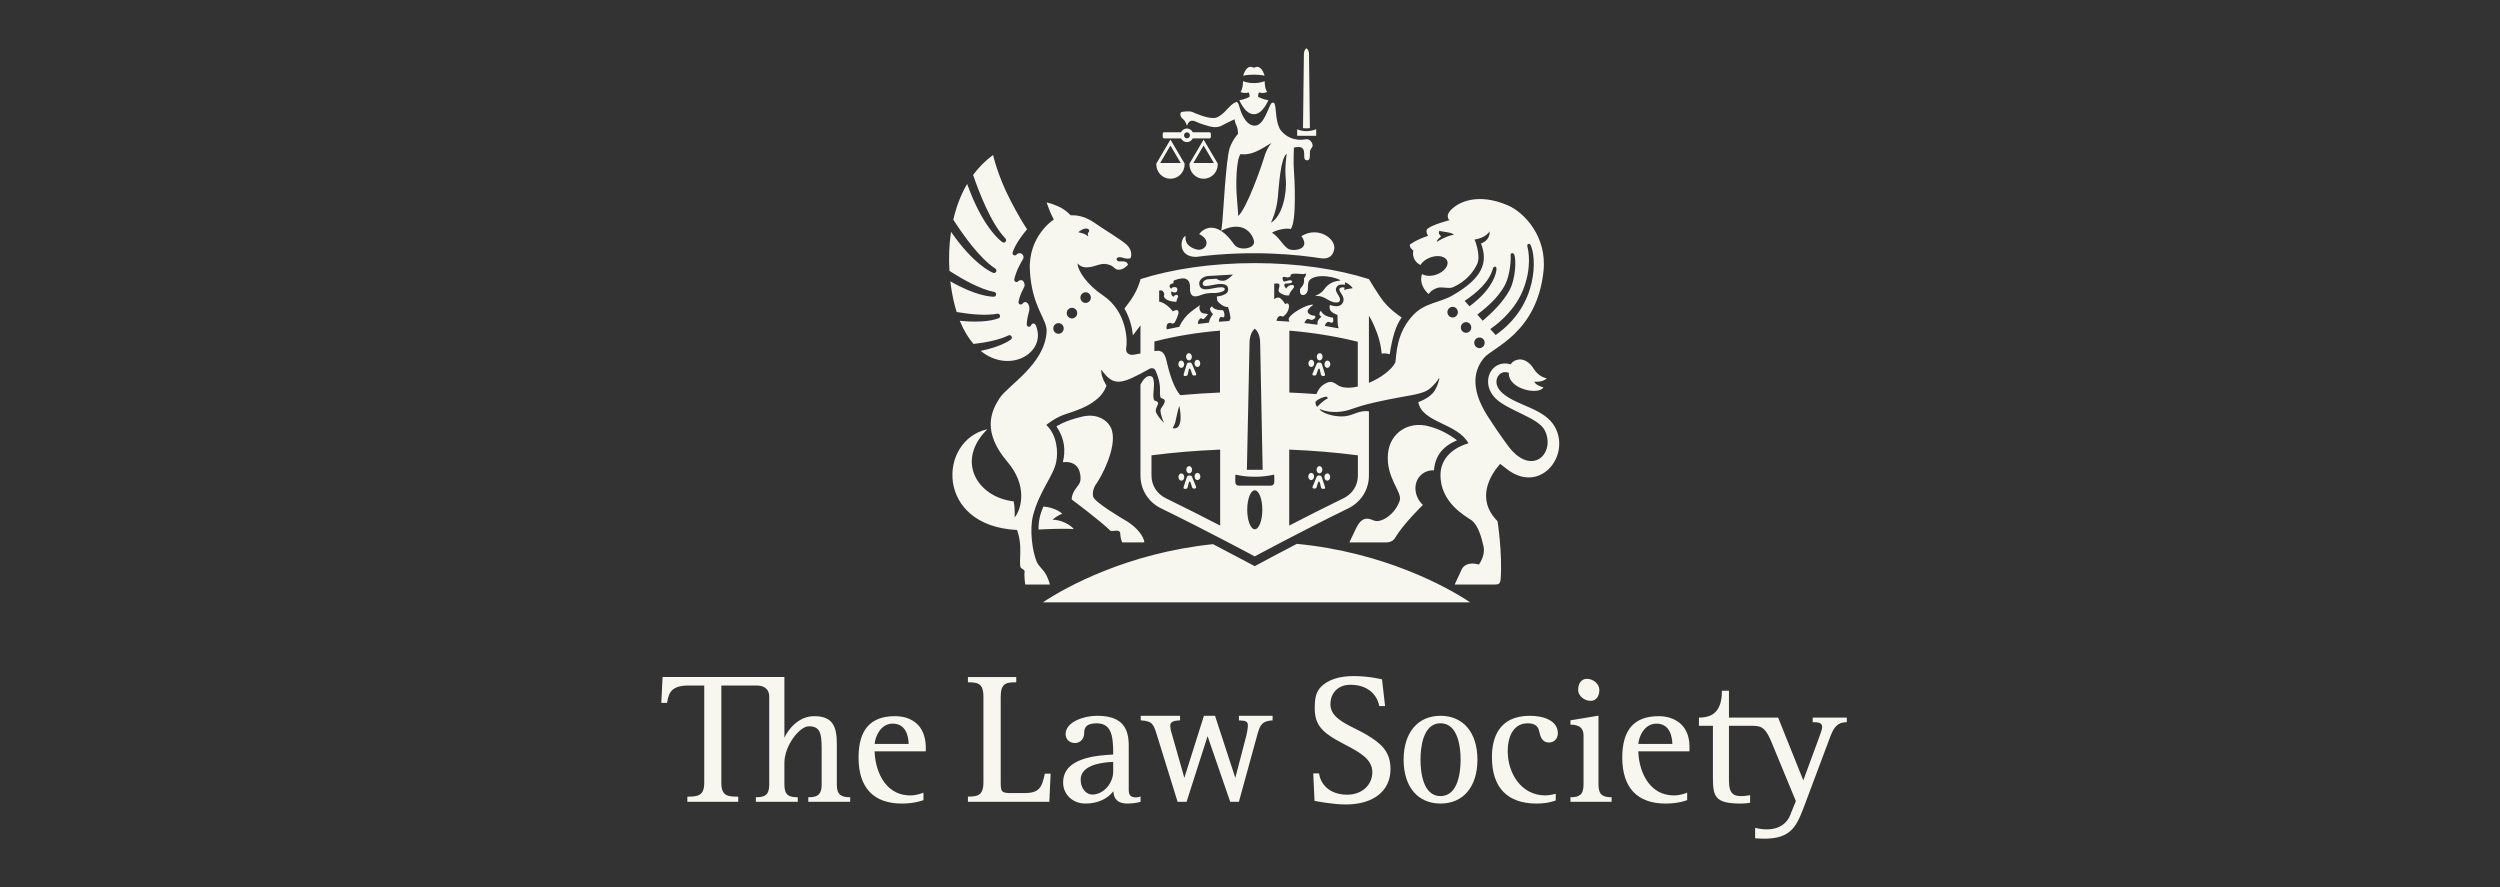<svg xmlns="http://www.w3.org/2000/svg" width="310" height="110" viewBox="0 0 310 110">
  <rect x="0" y="0" width="310" height="110" fill="#333333" stroke="none"/>
  <path fill="#F7F7EF" fill-rule="evenodd" d="M183.456,43.169 C183.816,43.169 184.102,42.872 184.102,42.506 C184.102,42.143 183.816,41.85 183.456,41.85 C183.094,41.85 182.804,42.143 182.804,42.506 C182.804,42.872 183.094,43.169 183.456,43.169 Z M184.713,35.482 C185.618,34.117 185.566,33.287 185.566,33.287 C185.554,33.159 185.501,33.079 185.377,33.063 C185.243,33.047 185.153,33.17 185.117,33.319 L185.106,33.343 C184.652,34.974 183.133,36.289 181.619,37.31 L182.217,37.98 C182.746,37.585 183.896,36.707 184.713,35.482 Z M182.438,40.608 C182.438,40.244 182.152,39.946 181.794,39.946 C181.434,39.946 181.144,40.244 181.144,40.608 C181.144,40.974 181.434,41.266 181.794,41.266 C182.152,41.266 182.438,40.974 182.438,40.608 Z M180.777,38.71 C180.777,38.344 180.485,38.05 180.13,38.05 C179.77,38.05 179.477,38.344 179.477,38.71 C179.477,39.073 179.77,39.369 180.13,39.369 C180.485,39.369 180.777,39.073 180.777,38.71 Z M186.625,35.319 C185.68,37.139 183.903,38.429 183.188,39.013 L183.857,39.773 C185.01,38.787 186.343,37.498 187.144,36.049 C187.98,34.548 188.022,32.075 187.749,31.54 C187.739,31.518 187.681,31.392 187.517,31.392 C187.282,31.392 187.316,31.667 187.322,31.72 C187.364,32.013 187.292,34.029 186.625,35.319 Z M188.792,36.111 C187.649,38.834 185.246,40.489 184.794,40.807 L185.459,41.543 C190.861,37.771 190.49,31.789 189.806,30.415 C189.767,30.313 189.686,30.227 189.578,30.236 C189.314,30.262 189.386,30.536 189.4,30.591 C189.478,30.871 190.043,33.128 188.792,36.111 Z M168.365,42.38 C165.834,41.733 162.749,41.234 159.88,40.997 L159.88,48.674 C160.981,48.72 162.11,48.788 163.236,48.87 C163.412,48.412 163.719,47.913 164.255,47.608 C164.658,47.38 165.092,47.164 165.758,47.676 C166.356,48.137 167.324,48.169 168.365,47.929 L168.365,42.38 Z M164.191,49.231 C163.574,49.407 163.269,49.657 163.117,49.819 C163.117,49.943 163.138,50.072 163.175,50.209 C163.201,50.285 163.251,50.37 163.322,50.458 C163.481,50.289 164.101,49.649 164.623,49.417 C164.623,49.417 164.718,49.08 164.191,49.231 Z M159.863,55.751 L159.863,65.171 C161.83,64.153 164.196,62.952 166.6,61.781 C167.693,61.249 168.378,60.202 168.378,58.961 L168.378,56.461 C165.721,56.115 162.865,55.873 159.863,55.751 Z M159.142,39.232 C159.12,39.247 159.045,39.257 158.995,39.236 C158.876,39.186 158.654,39.132 158.494,39.307 C158.335,39.482 158.299,39.712 158.293,39.781 C158.832,39.806 159.364,39.841 159.893,39.882 C159.825,39.742 159.757,39.619 159.822,39.462 C160.071,38.841 162.166,37.644 162.865,37.787 C162.865,37.787 162.152,38.289 162.145,38.575 C162.134,38.918 162.584,39.122 163.071,39.167 C163.071,39.167 163.251,39.449 162.779,39.637 C162.493,39.749 162.306,39.482 162.089,39.571 C161.937,39.634 161.791,39.928 161.737,40.057 C162.288,40.12 162.835,40.19 163.369,40.27 C163.348,40.162 163.354,39.931 163.426,39.768 C163.531,39.515 163.873,39.276 163.873,39.276 C163.873,39.276 163.596,39.159 163.607,38.918 C163.617,38.674 163.798,38.541 163.798,38.541 C163.798,38.541 163.932,38.935 164.436,39.156 C164.963,39.388 165.284,39.388 165.284,39.388 C165.284,39.388 165.437,39.923 165.188,39.998 C164.961,40.07 164.876,39.879 164.705,39.912 C164.441,39.962 164.335,40.204 164.291,40.415 C164.724,40.487 165.148,40.56 165.567,40.645 L166.009,40.713 C166.009,40.713 165.872,40.481 165.872,39.979 C165.872,39.637 165.845,39.048 165.845,39.048 C165.845,39.048 165.03,38.785 164.91,38.367 C164.826,38.076 164.881,37.883 164.908,37.816 C165.595,38.046 166.165,38.058 166.458,37.614 C166.946,36.864 166.066,36.26 166.076,35.897 C166.084,35.671 166.424,35.581 166.661,35.642 C166.694,35.647 166.725,35.665 166.725,35.706 C166.723,35.773 166.701,35.84 166.675,35.896 C166.659,35.932 166.682,35.962 166.731,35.945 C167.051,35.827 167.677,35.748 167.698,35.744 C167.724,35.741 167.739,35.717 167.718,35.692 C167.696,35.662 167.324,35.181 166.812,35.02 C166.762,35.002 166.754,35.023 166.758,35.047 C166.769,35.098 166.804,35.223 166.797,35.258 C166.791,35.285 166.78,35.307 166.729,35.304 C166.506,35.271 166.102,35.264 165.931,35.398 C165.073,36.078 166.481,36.767 166.094,37.375 C166.013,37.499 165.607,37.633 164.939,37.316 C164.76,37.231 164.309,36.934 164.004,36.826 C163.665,36.699 163.363,36.684 163.162,36.699 C163.11,36.707 163.096,36.674 163.155,36.647 C163.429,36.538 163.87,36.318 164.096,36.004 C164.49,35.465 164.984,34.899 166.159,34.795 C166.562,34.757 164.193,33.819 162.768,34.47 C162.204,34.724 162.178,35.101 162.188,35.695 C162.199,36.254 161.897,36.56 161.638,36.585 C161.269,36.617 161.151,36.334 161.213,35.858 C161.217,35.789 161.282,35.717 161.316,35.683 C161.468,35.544 161.799,35.158 161.681,34.534 C161.681,34.534 161.877,34.284 161.918,34.143 C161.962,33.997 161.962,33.869 161.821,33.934 C161.681,33.997 161.581,33.99 161.379,33.977 C161.176,33.966 160.542,33.896 160.291,33.955 C160.139,33.991 159.993,34.044 160.026,34.284 C160.026,34.284 159.808,34.395 159.647,34.401 C159.487,34.406 159.247,34.271 159.088,34.371 C158.964,34.445 159.066,34.964 159.302,34.909 C159.542,34.854 160.135,34.579 160.228,34.918 C160.292,35.163 159.582,35.149 159.422,35.163 C159.26,35.174 159.12,35.382 159.484,35.783 C159.484,35.783 159.723,35.307 160.248,35.336 C160.443,35.348 160.515,35.528 160.43,35.662 C160.284,35.914 159.906,36.212 159.853,36.619 C159.853,36.619 159.484,36.703 159.088,36.509 C158.792,36.36 158.559,36.278 158.536,36.012 C158.527,35.84 158.677,35.597 158.656,35.369 C158.638,35.166 158.439,35.085 158.003,35.182 L158.003,37.097 C158.003,37.097 158.4,36.789 158.677,36.934 C159.001,37.097 159.368,37.714 159.368,37.714 C159.368,37.714 159.607,37.501 159.775,37.714 C159.913,37.883 159.857,38.71 159.142,39.232 Z M158.011,59.04 C158.011,58.972 157.995,58.913 157.967,58.856 C157.242,59.026 156.441,59.118 155.594,59.118 C154.749,59.118 153.94,59.026 153.218,58.856 C153.193,58.913 153.177,58.972 153.177,59.04 L153.177,59.796 C153.177,60.037 153.366,60.222 153.597,60.222 L157.589,60.222 C157.824,60.222 158.011,60.037 158.011,59.796 L158.011,59.04 Z M156.528,63.214 C156.528,61.878 156.111,60.798 155.594,60.798 C155.077,60.798 154.656,61.878 154.656,63.214 C154.656,64.548 155.077,65.632 155.594,65.632 C156.111,65.632 156.528,64.548 156.528,63.214 Z M149.81,34.63 L150.843,34.564 C151.257,34.903 151.798,34.798 151.798,34.798 C152.08,34.777 152.49,34.437 152.896,34.047 C152.896,34.047 149.987,34.203 149.784,34.223 C149.24,34.278 148.61,34.672 148.713,35.285 C148.921,36.538 150.905,35.372 151.742,35.671 C151.875,35.72 152.201,36.157 150.805,36.328 C149.604,36.309 149.363,36.422 148.734,36.647 C147.539,37.083 147.546,36.045 147.564,35.741 C147.597,35.121 147.408,34.713 147.025,34.572 C146.575,34.401 145.641,34.71 145.541,34.818 C145.439,34.929 145.541,35.111 145.541,35.111 C145.541,35.111 145.06,35.174 145.033,35.435 C145.007,35.662 145.228,35.821 145.228,35.821 C145.228,35.821 145.278,35.56 145.736,35.608 C146.138,35.653 146.017,36.222 145.758,36.257 C145.423,36.302 145.271,36.112 145.271,36.112 C145.091,36.569 145.496,36.799 145.496,36.799 C145.894,36.312 146.181,36.699 146.071,36.844 C145.96,36.982 145.859,37.428 145.859,37.428 C144.51,37.365 144.358,36.844 144.327,36.764 C144.291,36.687 144.477,36.525 144.269,36.206 C144.054,35.883 143.734,36.037 143.734,36.037 L143.734,37.403 C144.663,37.553 145.423,38.608 145.423,38.608 C146.03,38.306 146.112,38.48 146.138,38.742 C146.155,38.913 145.769,39.97 145.566,40.075 C145.286,40.217 145.301,40.009 144.994,40.046 C144.624,40.091 144.628,40.57 144.664,40.839 C145.175,40.728 145.695,40.626 146.227,40.526 C146.38,40.193 146.714,39.579 147.252,39.036 C147.71,38.569 148.812,37.832 148.812,37.832 C148.602,38.201 148.803,38.813 149.244,38.86 C149.435,38.876 149.798,38.957 149.798,38.957 C149.536,39.24 149.428,39.449 149.274,39.542 C149.131,39.626 148.937,39.449 148.937,39.449 C148.566,39.646 148.536,39.954 148.541,40.172 C148.991,40.113 149.443,40.055 149.904,40.009 C150.009,39.382 150.407,38.971 150.407,38.971 C150.407,38.971 150.069,38.575 150.043,38.377 C150.009,38.103 150.298,37.99 150.298,37.99 C150.457,38.334 151.04,38.447 151.272,38.447 C151.461,38.447 151.644,38.476 151.644,38.476 C151.847,38.671 151.896,39.252 151.755,39.329 C151.644,39.39 151.426,39.276 151.426,39.276 C151.161,39.409 151.137,39.709 151.149,39.895 C151.572,39.863 152.001,39.833 152.428,39.806 C152.49,39.652 152.572,39.498 152.572,39.498 C152.584,39.036 152.277,38.069 152.277,38.069 C151.679,38.12 151.004,37.447 150.944,37.259 C150.915,37.174 150.9,36.963 150.889,36.764 C151.491,36.703 151.78,36.56 152.027,36.409 C152.386,36.196 152.438,35.449 151.871,35.281 C151.155,35.069 150.291,35.418 149.572,35.466 C148.831,35.518 149.116,34.654 149.81,34.63 Z M151.299,55.751 C148.3,55.873 145.439,56.115 142.784,56.461 L142.784,58.961 C142.784,60.202 143.472,61.249 144.563,61.781 C146.937,62.939 149.315,64.147 151.299,65.171 L151.299,55.751 Z M145.402,53.088 C145.713,53.168 145.996,53.102 146.182,52.794 C146.526,52.224 146.387,51.072 146.232,50.309 C146.033,50.895 145.849,51.914 145.733,52.358 C145.674,52.586 145.537,52.855 145.402,53.088 Z M144.64,44.704 C144.751,45.156 145.275,47.681 146.239,48.851 C146.279,48.901 146.316,48.949 146.35,49.002 C147.943,48.857 149.585,48.744 151.28,48.674 L151.28,40.997 C148.414,41.234 145.678,41.695 143.145,42.345 L143.145,43.536 C143.291,43.516 143.429,43.502 143.544,43.499 C144.322,43.46 144.529,44.253 144.64,44.704 Z M154.614,58.256 L156.572,58.256 L156.257,42.482 C156.257,41.723 155.99,41.068 155.594,40.754 C155.209,41.068 154.944,41.723 154.944,42.482 L154.614,58.256 Z M135.267,36.906 C135.267,36.538 134.978,36.24 134.621,36.24 C134.259,36.24 133.97,36.538 133.97,36.906 C133.97,37.268 134.259,37.565 134.621,37.565 C134.978,37.565 135.267,37.268 135.267,36.906 Z M133.575,38.825 C133.575,38.462 133.282,38.167 132.923,38.167 C132.565,38.167 132.274,38.462 132.274,38.825 C132.274,39.189 132.565,39.485 132.923,39.485 C133.282,39.485 133.575,39.189 133.575,38.825 Z M131.901,40.725 C131.901,40.363 131.612,40.067 131.254,40.067 C130.894,40.067 130.607,40.363 130.607,40.725 C130.607,41.088 130.894,41.389 131.254,41.389 C131.612,41.389 131.901,41.088 131.901,40.725 Z M133.7,28.802 C133.7,28.802 133.998,28.841 134.356,28.969 C134.576,29.047 134.779,29.186 134.891,29.28 C134.954,29.328 134.965,29.318 134.94,29.251 C134.904,29.16 134.873,29.024 134.903,28.894 C135.022,28.798 135.083,28.655 135.047,28.533 C134.988,28.357 134.745,28.318 134.539,28.35 C134.105,28.422 133.7,28.802 133.7,28.802 Z M180.295,29.097 C180.295,29.097 180.067,28.87 179.372,28.787 C178.822,28.719 178.493,28.627 178.493,28.627 C178.493,28.627 178.329,28.827 178.483,29.062 C178.619,29.262 178.707,29.301 178.707,29.301 C178.707,29.301 178.609,29.37 178.427,29.547 C178.133,29.833 178.174,29.997 178.174,29.997 C178.174,29.997 178.63,29.663 179.408,29.356 C179.852,29.176 180.295,29.097 180.295,29.097 Z M186.64,57.997 C186.169,57.633 186.018,57.522 186.018,57.522 C184.816,58.878 182.95,61.853 185.696,64.629 C185.696,64.629 186.319,68.649 186.081,71.797 C186.036,72.383 185.83,72.479 185.404,72.479 L180.382,72.479 C180.382,72.479 180.789,71.577 181.271,70.563 C181.47,70.152 182.104,69.64 183.384,70 C183.384,70 184.209,68.916 183.961,67.777 C183.72,66.678 183.309,65.133 182.458,64.507 C181.801,64.029 178.567,62.367 178.622,58.841 C178.672,55.758 182.088,54.972 182.088,54.972 C180.727,52.459 176.366,52.451 175.866,49.871 C175.847,49.84 177.29,49.425 177.896,48.441 C178.25,47.869 178.379,47.336 178.476,46.999 C178.508,46.878 178.444,46.857 178.39,46.962 C178.199,47.289 177.777,47.776 177.345,48.153 C176.626,48.787 175.243,48.963 173.75,49.234 C168.348,50.219 167.978,50.682 166.887,50.933 C165.421,51.268 164.3,50.995 163.697,50.74 C163.64,50.719 163.619,50.771 163.668,50.819 C164.273,51.419 165.752,51.709 166.708,51.622 C167.869,51.519 168.551,50.812 169.746,51.011 L169.746,58.961 C169.746,60.767 168.724,62.285 167.191,63.035 C161.402,65.858 155.825,68.865 155.583,68.993 C155.583,68.993 149.76,65.858 143.972,63.035 C142.435,62.285 141.418,60.767 141.418,58.961 L141.418,47.674 C141.733,47.091 142.175,46.532 142.667,46.638 C143.026,46.719 143.055,47.059 143.091,47.554 C143.129,48.05 142.835,49.592 143.205,49.684 C143.563,49.772 143.638,49.912 143.594,50.094 C143.537,50.313 143.205,50.76 143.35,51.133 C143.485,51.469 143.873,51.994 144.332,52.422 C144.023,51.723 143.769,50.938 143.988,50.606 C144.101,50.436 144.27,50.254 144.379,49.97 C144.531,49.592 144.312,49.446 144.008,49.373 C143.829,49.332 143.826,48.814 143.84,48.468 C143.893,47.24 143.363,46.114 143.255,45.894 C143.145,45.667 142.802,45.593 142.578,45.715 C139.138,47.62 138.13,48.037 136.61,45.898 C136.59,45.871 136.546,45.888 136.546,45.929 C136.55,46.841 137.203,47.814 137.203,47.814 C137.203,47.814 136.928,48.731 136.084,49.434 C135.241,50.137 134.484,50.607 132.128,51.356 C130.838,51.762 129.742,52.698 129.742,52.698 C131.079,53.939 131.23,56.056 130.967,57.299 C130.597,59.074 128.926,60.812 128.109,63.871 C127.632,65.667 128.019,68.38 128.539,69.628 C128.798,70.254 129.381,70.592 129.754,71.333 C130.055,71.934 130.191,72.479 130.191,72.479 L127.124,72.479 C127.124,72.479 126.972,71.314 127.048,70.976 C127.124,70.635 126.725,70.574 126.575,70.385 C126.426,70.194 126.501,69.227 126.517,68.437 C126.555,66.699 126.108,65.717 126.108,65.717 C115.921,65.225 116.321,54.558 122.437,53.226 C118.466,57.113 121.137,61.639 125.699,62.173 C125.891,63.255 125.811,64.171 125.811,64.171 C126.701,63.074 127.418,60.193 124.92,57.264 C121.767,53.564 122.881,51.038 123.92,49.413 C124.957,47.789 129.521,45.225 129.782,41.147 C129.883,39.566 127.925,38.092 127.704,33.486 C127.497,29.22 130.671,27.223 130.671,27.223 C130.19,26.353 129.782,25.113 129.782,25.113 C129.782,25.113 130.19,25.147 131.154,25.56 C132.19,26.008 132.75,26.694 132.75,26.694 C134.048,26.656 134.968,27.077 136.123,27.903 C136.864,28.428 139.191,29.828 139.72,30.359 C140.615,31.254 140.164,32.044 140.164,32.044 C139.54,32.131 139.427,31.977 138.981,31.904 C138.536,31.827 138.321,32.106 138.552,32.326 C138.701,32.468 138.868,32.381 139.353,32.418 C139.835,32.455 139.868,32.834 139.868,32.834 C139.868,32.834 139.355,33.449 138.72,33.449 C138.163,33.449 138.2,32.96 137.311,32.772 C136.422,32.582 136.026,33.032 134.899,33.15 C134.011,33.235 133.615,32.651 133.615,32.651 C133.633,33.575 134.794,35.307 136.756,36.619 C139.796,38.657 139.803,42.33 139.656,43.084 C139.507,43.841 140.09,44.057 140.573,43.988 C140.737,43.958 141.05,43.898 141.418,43.827 L141.418,40.345 C141.089,40.78 140.75,41.233 140.483,41.58 C140.384,40.62 140.097,39.418 139.43,38.265 C139.704,37.82 140.833,36.696 141.388,34.77 L141.418,34.61 C145.337,33.365 150.244,32.626 155.575,32.626 C160.907,32.626 165.827,33.365 169.746,34.61 C169.746,34.61 170.959,36.643 171.588,37.413 C172.365,38.362 173.367,39.077 173.801,39.366 C173.044,40.445 172.649,41.856 172.321,43.928 C172.093,43.858 171.656,43.755 171.328,43.863 C171.328,43.863 171.253,42.638 170.756,41.299 C170.257,39.967 169.917,39.401 169.746,39.168 L169.746,47.479 C171.18,46.875 172.521,45.898 173.017,44.962 C173.184,44.072 173.071,41.337 175.251,39.048 C176.713,37.52 178.48,37.568 180.104,36.636 C183.933,34.445 184.517,32.481 183.644,30.184 C183.644,30.184 184.768,29.89 184.713,28.676 C184.713,28.676 184.304,29.478 182.855,29.707 C182.855,29.707 183.658,31.656 183.176,32.715 C182.728,33.701 181.797,34.905 180.131,35.633 C179.533,35.84 178.831,35.508 178.219,35.706 C177.407,35.969 177.162,36.469 177.162,36.469 C177.162,36.469 175.855,35.449 176.331,33.977 C176.741,34.241 177.422,34.287 178.113,34.047 C179.059,33.716 179.663,32.971 179.465,32.381 C179.265,31.789 178.336,31.578 177.389,31.912 C176.82,32.114 176.371,32.465 176.155,32.842 L176.125,32.847 C176.125,32.847 175.02,32.422 175.249,31.043 C175.249,31.043 174.787,30.789 174.815,30.343 C174.815,30.343 175.495,29.77 177.079,29.24 C177.079,29.24 176.698,28.636 177.015,28.366 C177.633,27.835 179.731,27.307 179.731,27.307 C179.731,27.307 179.09,26.798 180.038,25.909 C180.934,25.072 183.225,23.864 186.984,25.467 C188.931,26.298 191.88,29.29 191.39,33.675 C190.544,41.315 185.117,43.065 184.026,44.369 C182.936,45.675 182.114,47.908 184.464,51.597 C185.932,53.898 187.128,55.458 187.128,55.458 C190.053,59.156 192.951,56.123 191.538,53.34 C190.757,51.816 187.101,50.936 185.537,49.486 C183.442,47.547 184.855,44.507 187.272,45.161 L187.325,45.176 C187.507,44.886 187.808,44.664 188.245,44.588 C189.011,44.451 189.746,45.027 190.147,45.681 C190.846,46.82 191.794,46.902 191.794,46.902 C191.307,47.454 190.256,47.328 190.256,47.328 C190.289,47.479 190.566,47.81 191.377,48.028 C190.907,49.018 186.994,48.317 187.091,46.217 C186.761,46.125 186.437,46.099 186.15,46.266 C185.516,46.635 185.185,47.712 186.249,48.693 C188.045,50.362 191.584,50.581 192.866,53.047 C194.745,56.652 190.805,61.483 186.64,57.997 Z M130.994,52.869 C132.058,54.432 132.137,55.874 131.796,57.318 C132.241,57.251 133.783,57.166 133.973,58.999 C134.073,59.976 133.713,60.058 133.267,60.776 C132.824,61.493 132.898,61.941 132.898,61.941 C132.898,61.941 136.362,64.518 137.664,65.783 C137.664,65.783 137.703,65.894 138.163,65.822 C138.499,65.77 138.914,65.783 138.914,66.164 C138.914,66.749 139.157,67.257 139.157,67.257 L141.901,67.257 C141.901,67.257 141.874,66.074 139.839,64.697 C139.078,64.263 135.791,62.301 135.568,61.623 C135.463,61.302 135.457,60.661 135.975,59.943 C136.497,59.225 138.536,55.528 137.868,53.338 C137.527,52.224 136.172,51.198 134.209,51.656 C131.936,52.187 131.079,52.838 130.994,52.869 Z M177.155,52.857 C174.691,52.181 172.331,53.644 172.106,56.277 C171.845,59.284 173.914,61.007 173.565,62.077 C173.049,63.673 171.353,64.89 170.398,64.557 C169.87,64.375 169,63.82 168.199,65.422 C167.724,66.376 167.331,67.256 167.331,67.256 L171.915,67.256 C172.603,67.256 172.884,66.876 173.006,66.667 C174.096,64.869 176.442,62.61 176.442,62.61 C175.401,61.647 175.257,60.167 175.909,59.233 C176.516,58.363 177.465,58.301 177.815,58.314 C177.95,56.524 178.902,55.347 180.672,54.592 C179.451,53.705 178.529,53.233 177.155,52.857 Z M147.177,16.407 C146.986,16.407 146.818,16.579 146.818,16.778 C146.818,16.992 146.986,17.153 147.177,17.153 C147.389,17.153 147.551,16.992 147.551,16.778 C147.551,16.579 147.389,16.407 147.177,16.407 Z M150.148,16.606 L150.148,16.954 C150.148,17.065 150.076,17.16 149.981,17.16 L147.91,17.16 C147.771,17.426 147.5,17.625 147.181,17.625 C146.857,17.625 146.583,17.426 146.448,17.16 L144.346,17.16 C144.254,17.16 144.178,17.065 144.178,16.954 L144.178,16.606 C144.178,16.491 144.254,16.397 144.346,16.397 L146.449,16.397 C146.587,16.127 146.857,15.936 147.181,15.936 C147.499,15.936 147.769,16.127 147.906,16.397 L149.981,16.397 C150.076,16.397 150.148,16.491 150.148,16.606 Z M150.527,20.216 L149.248,18.046 L147.974,20.216 L150.527,20.216 Z M151.004,20.381 C151.004,21.368 150.221,22.163 149.248,22.163 C148.28,22.163 147.494,21.368 147.494,20.381 C147.494,20.349 147.496,20.316 147.499,20.284 L149.248,17.31 L150.998,20.284 C151.002,20.316 151.004,20.349 151.004,20.381 Z M146.411,20.216 L145.136,18.046 L143.858,20.216 L146.411,20.216 Z M146.892,20.381 C146.892,21.368 146.107,22.163 145.136,22.163 C144.168,22.163 143.38,21.368 143.38,20.381 C143.38,20.349 143.383,20.316 143.385,20.284 L145.136,17.31 L146.889,20.284 C146.889,20.316 146.892,20.349 146.892,20.381 Z M128.781,65.664 C129.304,65.633 131.858,65.503 133.157,65.607 C133.157,65.607 132.323,64.548 130.513,64.433 C130.513,64.433 131.135,63.897 131.729,63.709 C131.729,63.709 130.98,62.942 129.377,62.809 C129.003,63.678 128.76,64.537 128.781,65.664 Z M164.601,58.704 C164.402,58.696 164.233,58.891 164.224,59.14 C164.213,59.39 164.37,59.597 164.572,59.605 C164.771,59.612 164.933,59.417 164.943,59.17 C164.951,58.919 164.797,58.709 164.601,58.704 Z M163.629,57.799 C163.43,57.789 163.261,57.988 163.255,58.236 C163.247,58.482 163.398,58.688 163.596,58.697 C163.794,58.704 163.961,58.508 163.971,58.258 C163.981,58.01 163.824,57.803 163.629,57.799 Z M162.601,58.638 C162.403,58.631 162.236,58.824 162.227,59.072 C162.218,59.323 162.375,59.525 162.569,59.534 C162.771,59.542 162.937,59.347 162.944,59.097 C162.953,58.853 162.8,58.644 162.601,58.638 Z M163.426,59.867 C163.455,59.759 163.514,59.709 163.553,59.709 C163.618,59.712 163.642,59.762 163.671,59.88 L163.798,60.421 C163.829,60.545 163.906,60.612 164.021,60.614 L164.163,60.618 C164.259,60.62 164.367,60.575 164.287,60.334 L163.908,59.183 C163.865,59.032 163.753,58.972 163.671,58.968 L163.516,58.961 C163.392,58.957 163.304,59.023 163.247,59.17 L162.774,60.319 C162.681,60.553 162.849,60.577 162.966,60.582 C163.184,60.588 163.223,60.545 163.294,60.308 L163.426,59.867 Z M164.62,44.712 C164.421,44.704 164.248,44.899 164.236,45.146 C164.224,45.397 164.371,45.607 164.574,45.619 C164.771,45.627 164.939,45.436 164.954,45.187 C164.966,44.936 164.82,44.726 164.62,44.712 Z M163.662,43.79 C163.462,43.78 163.291,43.975 163.279,44.223 C163.269,44.471 163.418,44.679 163.615,44.691 C163.813,44.699 163.985,44.511 164,44.26 C164.012,44.009 163.859,43.8 163.662,43.79 Z M162.622,44.614 C162.426,44.603 162.254,44.798 162.241,45.042 C162.228,45.29 162.379,45.5 162.575,45.508 C162.772,45.52 162.945,45.332 162.957,45.083 C162.968,44.831 162.821,44.627 162.622,44.614 Z M163.427,45.86 C163.458,45.757 163.517,45.701 163.553,45.705 C163.618,45.705 163.646,45.76 163.671,45.873 L163.788,46.419 C163.819,46.542 163.889,46.606 164.007,46.613 L164.151,46.622 C164.241,46.63 164.355,46.584 164.279,46.344 L163.922,45.187 C163.878,45.031 163.767,44.968 163.683,44.964 L163.531,44.955 C163.405,44.95 163.316,45.014 163.255,45.155 L162.769,46.298 C162.667,46.539 162.837,46.556 162.952,46.565 C163.172,46.576 163.207,46.53 163.283,46.292 L163.427,45.86 Z M146.502,59.605 C146.702,59.597 146.856,59.39 146.847,59.14 C146.841,58.891 146.672,58.696 146.47,58.704 C146.275,58.709 146.119,58.919 146.129,59.17 C146.138,59.417 146.304,59.612 146.502,59.605 Z M147.475,58.697 C147.675,58.688 147.828,58.482 147.818,58.236 C147.812,57.988 147.643,57.789 147.445,57.799 C147.247,57.803 147.093,58.01 147.1,58.258 C147.109,58.508 147.279,58.704 147.475,58.697 Z M148.499,59.534 C148.698,59.525 148.853,59.323 148.844,59.072 C148.837,58.824 148.668,58.631 148.473,58.638 C148.272,58.644 148.12,58.853 148.127,59.097 C148.133,59.347 148.304,59.542 148.499,59.534 Z M147.78,60.308 C147.856,60.546 147.89,60.589 148.11,60.583 C148.222,60.578 148.391,60.554 148.299,60.319 L147.828,59.171 C147.767,59.024 147.679,58.958 147.552,58.962 L147.402,58.969 C147.317,58.972 147.208,59.032 147.165,59.184 L146.783,60.335 C146.705,60.576 146.814,60.62 146.91,60.619 L147.052,60.615 C147.168,60.613 147.24,60.546 147.272,60.422 L147.401,59.881 C147.428,59.763 147.454,59.712 147.521,59.71 C147.56,59.71 147.616,59.76 147.646,59.868 L147.78,60.308 Z M146.498,45.619 C146.698,45.607 146.85,45.397 146.838,45.146 C146.823,44.899 146.651,44.704 146.452,44.712 C146.254,44.726 146.107,44.936 146.117,45.187 C146.13,45.436 146.299,45.627 146.498,45.619 Z M147.456,44.691 C147.655,44.679 147.807,44.471 147.792,44.223 C147.781,43.975 147.608,43.78 147.412,43.79 C147.212,43.8 147.061,44.009 147.073,44.26 C147.087,44.511 147.259,44.699 147.456,44.691 Z M148.497,45.508 C148.693,45.5 148.844,45.29 148.831,45.042 C148.821,44.798 148.648,44.603 148.449,44.614 C148.253,44.627 148.104,44.831 148.115,45.083 C148.128,45.332 148.3,45.52 148.497,45.508 Z M147.788,46.292 C147.867,46.53 147.904,46.576 148.12,46.565 C148.234,46.556 148.405,46.539 148.304,46.298 L147.817,45.155 C147.755,45.014 147.667,44.95 147.539,44.955 L147.389,44.964 C147.304,44.969 147.191,45.031 147.152,45.187 L146.792,46.344 C146.718,46.584 146.827,46.63 146.921,46.622 L147.067,46.614 C147.181,46.606 147.252,46.542 147.283,46.419 L147.402,45.873 C147.428,45.76 147.45,45.705 147.52,45.705 C147.558,45.701 147.611,45.757 147.649,45.86 L147.788,46.292 Z M159.559,19.057 C158.775,19.599 158.598,22.993 158.446,24.53 C158.267,26.328 157.588,27.614 157.588,27.614 C158.979,26.87 159.606,24.012 159.432,22.163 C159.286,20.667 159.559,19.057 159.559,19.057 Z M156.753,19.517 C157.131,18.218 157.691,17.722 157.691,17.722 C157.081,18.029 156.644,18.397 155.742,18.796 C154.632,19.289 153.824,19.106 153.824,19.106 C153.267,19.853 153.241,23.012 153.366,24.402 C153.433,25.119 153.543,26.791 153.543,26.791 C154.656,25.736 156.477,20.47 156.753,19.517 Z M165.439,30.928 C165.154,32.351 163.837,32.017 163.674,32.009 C161.118,31.612 155.301,30.95 148.315,31.855 C146.065,31.864 146.3,29.593 147.008,29.235 C147.021,29.36 146.751,30.489 148.367,30.929 C149.439,31.22 150.374,29.85 148.694,29.027 C149.114,28.468 150.745,27.043 153.038,30.313 C153.619,31.135 155.505,30.882 155.505,30.022 C155.505,29.467 154.53,27.086 151.423,28.61 C151.502,28.291 151.502,28.131 151.577,27.461 C151.653,26.791 152.027,19.634 152.484,18.35 C152.889,17.227 153.511,16.609 153.511,16.609 C153.511,16.609 153.514,16.24 153.437,15.903 C153.36,15.571 153.123,15.269 153.092,14.79 C153.092,14.79 152.021,15.282 151.577,15.534 C150.674,16.056 149.719,15.561 149.101,15.405 C148.584,15.278 148.229,14.948 147.788,14.969 C147.475,14.986 147.31,15.259 147.234,15.461 C147.191,15.579 147.164,15.581 147.123,15.454 C147.059,15.245 146.924,14.93 146.664,14.741 C146.368,14.525 146.269,14.083 146.474,13.902 C146.813,13.814 147.525,13.751 147.832,13.879 C148.133,14.013 149.83,14.787 150.716,14.609 C151.475,14.458 152.309,13.349 152.662,13.042 C153.014,12.733 153.344,12.631 153.344,12.631 C153.344,12.631 153.543,12.708 153.647,13.12 C153.749,13.533 154.331,15.584 155.583,15.584 C156.83,15.584 157.362,12.888 157.715,12.76 C158.068,12.631 158.068,12.913 158.143,13.249 C158.217,13.584 158.217,15.433 158.851,16.201 C159.385,16.854 160.392,17.565 162.008,17.259 C162.561,17.259 162.79,17.875 162.763,18.079 C162.739,18.284 162.632,18.308 162.512,18.54 C162.285,18.98 162.638,19.876 162.083,19.876 C161.4,19.876 162.008,18.771 161.452,18.336 C161.096,18.105 160.442,18.31 160.442,18.31 C160.442,18.31 160.364,20.286 160.442,21.085 C160.516,21.883 160.824,27.554 160.039,28.403 C160.039,28.403 159.8,28.335 159.458,28.353 C158.92,28.381 158.082,28.607 157.729,28.863 C158.637,29.416 158.964,30.328 159.717,30.842 C160.246,31.202 162.64,31.021 161.373,29.283 C163.441,27.989 165.707,29.607 165.439,30.928 Z M155.484,9.26 C156.328,9.261 156.807,9.383 156.807,9.383 C156.807,9.383 156.526,8.287 155.888,8.287 C155.583,8.287 155.699,8.396 155.478,8.382 C155.263,8.396 155.379,8.287 155.072,8.287 C154.434,8.287 154.154,9.383 154.154,9.383 C154.154,9.383 154.633,9.261 155.484,9.26 Z M154.14,10.052 C154.14,10.052 154.14,11.012 153.824,11.405 C153.824,11.405 154.318,11.645 154.821,11.46 C154.821,11.46 154.977,11.63 154.949,12.001 C154.949,12.001 154.308,12.367 153.676,12.412 C153.676,12.412 154.354,14.158 155.482,14.164 C156.598,14.158 157.28,12.412 157.28,12.412 C156.646,12.367 156.006,12.001 156.006,12.001 C155.976,11.63 156.134,11.46 156.134,11.46 C156.64,11.645 157.132,11.405 157.132,11.405 C156.815,11.012 156.815,10.052 156.815,10.052 C156.815,10.052 156.365,10.302 155.473,10.302 C154.589,10.302 154.14,10.052 154.14,10.052 Z M161.999,6 C161.917,6 161.709,6.257 161.684,6.597 L161.573,15.889 C161.712,15.905 161.853,15.917 161.999,15.917 C162.145,15.917 162.285,15.905 162.426,15.889 L162.313,6.597 C162.288,6.257 162.083,6 161.999,6 Z M161.999,16.261 C161.585,16.261 161.193,16.179 160.848,16.039 L160.848,16.839 L163.206,16.839 L163.206,16.019 C162.848,16.17 162.436,16.261 161.999,16.261 Z M182.292,74.687 C179.432,72.769 171.577,68.47 160.812,67.438 C159.058,68.346 157.316,69.269 155.583,70.207 C155.583,70.207 153.387,69.023 150.407,67.475 C139.844,68.573 132.148,72.792 129.325,74.687 L182.292,74.687 Z M120.663,21.69 C121.375,23.771 122.873,27.684 124.639,29.535 C124.715,29.591 124.757,29.68 124.757,29.781 C124.757,29.944 124.626,30.078 124.462,30.078 C124.382,30.078 124.307,30.047 124.256,29.993 C123.957,29.781 121.829,28.121 119.927,22.808 C119.116,24.18 118.564,25.692 118.209,27.24 C119.453,29.171 121.493,32.039 123.382,33.277 C123.461,33.315 123.524,33.392 123.547,33.485 C123.586,33.646 123.489,33.809 123.326,33.846 C123.247,33.865 123.169,33.85 123.104,33.81 C122.79,33.679 120.658,32.693 117.926,28.744 C117.681,30.398 117.636,32.054 117.73,33.584 C119.46,34.702 121.563,35.862 123.238,36.19 C123.326,36.196 123.413,36.239 123.466,36.318 C123.563,36.452 123.531,36.644 123.394,36.742 C123.328,36.787 123.252,36.8 123.178,36.789 C122.876,36.789 121.02,36.71 117.844,34.886 C117.869,35.102 117.895,35.31 117.924,35.52 C118.094,36.707 118.332,37.758 118.626,38.689 C120.363,38.983 122.229,39.16 123.618,38.908 C123.702,38.876 123.797,38.89 123.879,38.946 C124.016,39.036 124.05,39.222 123.96,39.362 C123.916,39.427 123.845,39.473 123.771,39.486 C123.514,39.587 122.023,40.099 119.013,39.774 C119.495,40.965 120.081,41.914 120.717,42.65 C122.292,42.469 123.874,42.153 125.009,41.611 C125.087,41.557 125.181,41.544 125.273,41.576 C125.424,41.629 125.508,41.802 125.454,41.958 C125.427,42.038 125.374,42.095 125.308,42.131 C125.11,42.278 124.016,43.019 121.601,43.509 C125.172,46.409 129.689,43.791 128.512,40.523 C128.489,40.44 128.458,40.359 128.402,40.274 C128.335,40.173 128.242,40.114 128.142,40.114 C128.015,40.114 127.901,40.214 127.825,40.371 C127.804,40.405 127.791,40.453 127.756,40.474 C127.626,40.561 127.449,40.526 127.361,40.4 C127.32,40.33 127.305,40.254 127.32,40.18 C127.321,40.034 127.348,39.493 127.608,38.589 C127.627,38.51 127.639,38.421 127.641,38.332 C127.658,37.859 127.437,37.469 127.145,37.458 C127.002,37.455 126.869,37.542 126.772,37.687 C126.748,37.705 126.72,37.726 126.691,37.738 C126.549,37.801 126.379,37.738 126.317,37.592 C126.285,37.521 126.285,37.445 126.309,37.375 C126.34,37.211 126.426,36.665 126.97,35.642 C127.023,35.562 127.054,35.464 127.054,35.357 C127.054,35.07 126.885,34.736 126.607,34.736 C126.453,34.736 126.317,34.807 126.222,34.913 C126.206,34.929 126.185,34.939 126.163,34.948 C126.022,35.013 125.854,34.948 125.788,34.802 C125.757,34.733 125.757,34.653 125.785,34.587 C125.819,34.393 126.015,33.543 126.813,32.195 C126.878,32.114 126.916,32.007 126.916,31.896 C126.916,31.618 126.695,31.395 126.424,31.395 C126.264,31.395 126.125,31.469 126.034,31.59 C126.003,31.625 125.963,31.645 125.919,31.66 C125.767,31.706 125.611,31.621 125.565,31.469 C125.54,31.393 125.551,31.313 125.584,31.248 C125.653,31.035 126.032,29.993 127.358,28.432 C127.084,28.018 126.232,26.687 125.256,24.771 C123.653,21.632 123.146,19.214 123.146,19.214 C122.167,19.934 121.347,20.769 120.663,21.69 Z M103.766,92.255 C103.766,90.13 103.296,88.804 100.967,88.804 C98.973,88.804 97.698,90.516 97.265,91.485 L97.265,83.952 L82.16,83.952 L82,87.157 L82.715,87.157 L82.718,87.141 C82.926,85.888 83.245,85.004 85.408,85.004 L87.326,85.004 L87.326,97.065 C87.326,98.671 86.543,98.786 85.253,98.786 L85.233,98.786 L85.233,99.42 L91.54,99.42 L91.54,98.786 L91.52,98.786 C90.235,98.786 89.445,98.707 89.445,97.065 L89.445,85.004 L93.826,85.004 C94.408,85.004 95.383,85.184 95.383,86.403 L95.383,97.309 C95.383,98.605 94.806,98.857 93.749,98.857 L93.728,98.857 L93.728,99.42 L98.921,99.42 L98.921,98.857 L98.902,98.857 C97.84,98.857 97.265,98.605 97.265,97.309 L97.265,94.598 C97.265,92.501 99.107,90.06 100.31,90.06 C101.657,90.06 101.885,90.881 101.885,92.742 L101.885,97.309 C101.885,98.735 101.108,98.857 100.246,98.857 L100.228,98.857 L100.228,99.42 L105.423,99.42 L105.423,98.857 L105.402,98.857 C104.365,98.857 103.766,98.6 103.766,97.309 L103.766,92.255 Z M112.669,92.247 C112.656,91.479 112.433,89.73 110.691,89.73 C109.199,89.73 108.505,91.359 108.459,92.247 L112.669,92.247 Z M114.802,92.794 C114.802,92.911 114.8,93.021 114.792,93.144 L114.79,93.163 L108.454,93.163 C108.482,95.065 109.443,98.631 112.895,98.631 C113.745,98.631 114.475,98.301 114.48,98.298 L114.509,98.285 L114.509,99.212 L114.499,99.215 C114.489,99.22 113.509,99.641 111.827,99.641 C108.313,99.641 106.461,97.667 106.461,93.939 C106.461,90.493 107.937,88.805 110.975,88.805 C111.815,88.805 112.997,88.999 113.841,89.892 C114.48,90.582 114.802,91.556 114.802,92.794 Z M224.773,89.55 L224.791,89.55 C225.354,89.546 225.663,89.611 225.812,89.763 C225.906,89.852 225.948,89.99 225.948,90.198 C225.948,90.422 225.683,91.132 225.451,91.765 C225.45,91.771 223.787,96.284 223.61,96.763 C223.571,96.667 220.488,88.982 220.488,88.982 L214.391,88.982 L214.391,85.65 L213.516,85.65 L213.516,85.671 C213.516,87.937 212.611,88.982 210.688,88.982 L210.668,88.982 L210.668,90.002 L212.401,90.002 L212.401,96.231 C212.401,98.765 212.572,99.641 215.903,99.641 C216.371,99.641 216.994,99.546 217.002,99.546 L217.016,99.54 L217.013,98.594 L216.991,98.599 C216.986,98.6 216.475,98.708 216.077,98.714 C214.989,98.758 214.391,98.435 214.391,96.858 L214.391,90.002 L217.403,90.002 C218.625,90.002 219.026,90.5 219.682,92.062 C219.682,92.062 222.685,99.33 222.686,99.336 C222.68,99.336 222.137,100.689 222.137,100.689 L222.011,101.015 C221.422,102.566 219.793,103.187 217.663,102.659 L217.636,102.651 L217.636,103.94 L217.722,103.953 C222.008,104.311 222.691,102.592 223.631,100.206 C223.636,100.204 226.902,91.482 226.937,91.388 C227.383,90.198 227.841,89.55 228.983,89.55 L229,89.55 L229,88.982 L224.773,88.982 L224.773,89.55 Z M198.319,85.545 C198.319,84.779 197.527,84.175 196.791,84.175 C196.057,84.175 195.69,84.779 195.69,85.545 C195.69,86.308 196.486,86.905 197.222,86.905 C197.958,86.905 198.319,86.308 198.319,85.545 Z M198.211,88.745 L198.191,88.747 L194.736,89.32 L194.736,89.855 L194.751,89.857 C195.355,89.883 196.36,89.932 196.36,91.224 L196.36,97.298 C196.36,98.598 195.77,98.857 194.754,98.857 L194.736,98.857 L194.736,99.42 L199.838,99.42 L199.838,98.857 L199.821,98.857 C198.803,98.857 198.211,98.598 198.211,97.298 L198.211,88.745 Z M190.828,90.574 C191.002,91.313 191.184,92.068 192.077,92.068 C192.722,92.068 193.172,91.598 193.172,90.927 C193.172,89.341 191.389,88.758 189.714,88.758 C185.817,88.758 184.999,91.555 184.999,93.893 C184.999,97.65 186.91,99.641 190.534,99.641 C192.038,99.641 192.891,99.258 192.9,99.257 L192.91,99.253 L192.91,98.425 L192.884,98.432 C192.873,98.435 192.198,98.631 191.627,98.631 C188.593,98.631 186.958,95.826 186.958,93.177 C186.958,90.989 187.883,89.689 189.438,89.689 C190.428,89.689 190.741,90.169 190.828,90.574 Z M178.625,89.688 C176.383,89.688 176.143,92.848 176.143,94.199 C176.143,95.561 176.383,98.713 178.625,98.713 C180.87,98.713 181.115,95.561 181.115,94.199 C181.115,92.848 180.87,89.688 178.625,89.688 Z M183.201,94.199 C183.201,97.558 181.447,99.64 178.625,99.64 C175.807,99.64 174.049,97.558 174.049,94.199 C174.049,90.844 175.807,88.757 178.625,88.757 C181.447,88.757 183.201,90.844 183.201,94.199 Z M167.999,90.336 C166.443,89.55 164.972,88.807 164.972,87.322 C164.972,85.949 165.908,84.911 167.442,84.911 C170.127,84.911 170.899,86.745 171.021,87.53 L171.022,87.55 L171.749,87.55 L171.369,84.239 L171.353,84.237 C171.338,84.232 169.794,83.838 167.857,83.833 C166.066,83.83 164.662,84.289 163.801,85.166 C163.144,85.835 163.025,86.717 163.025,87.802 C163.025,89.222 163.434,90.108 164.49,90.945 C165.159,91.485 165.992,91.907 166.797,92.339 C168.529,93.25 170.169,94.11 170.169,95.74 C170.169,97.362 168.861,98.541 167.065,98.541 C164.741,98.541 163.73,97.121 163.568,95.925 L163.568,95.901 L162.842,95.901 L163.002,99.308 L163.017,99.308 C163.039,99.315 165.169,99.753 166.887,99.753 C170.3,99.753 172.422,98.076 172.422,95.378 C172.422,93.089 171.145,92.132 169.47,91.115 C169.025,90.842 168.009,90.339 167.999,90.336 Z M207.371,92.247 C207.355,91.479 207.131,89.73 205.394,89.73 C203.899,89.73 203.203,91.359 203.155,92.247 L207.371,92.247 Z M209.496,92.587 L209.496,93.163 L203.152,93.163 C203.18,95.065 204.143,98.631 207.594,98.631 C208.446,98.631 209.176,98.301 209.182,98.298 L209.209,98.285 L209.209,99.212 L209.198,99.215 C209.188,99.22 208.211,99.641 206.528,99.641 C203.015,99.641 201.161,97.667 201.161,93.939 C201.161,90.493 202.637,88.805 205.676,88.805 C207.524,88.805 209.496,89.796 209.496,92.587 Z M135.421,98.525 C136.921,98.525 138.035,97.033 138.035,95.698 L138.035,94.478 C136.807,94.514 134,94.803 134,96.673 C134,97.82 134.74,98.525 135.421,98.525 Z M141.43,98.761 L141.43,99.42 L141.418,99.427 C141.41,99.432 140.743,99.641 139.799,99.641 C138.67,99.641 138.114,99.15 138.053,98.109 C137.325,99.085 136.07,99.641 134.592,99.641 C133.016,99.641 131.828,98.518 131.828,97.033 C131.828,93.929 136.008,93.677 138.035,93.56 L138.035,93.455 C138.035,91.326 137.86,89.707 135.992,89.689 C134.624,89.689 134.441,90.295 134.441,90.878 C134.441,91.871 133.697,92.135 133.304,92.135 C132.627,92.135 132.135,91.673 132.135,91.035 C132.135,89.492 134.449,88.757 136.017,88.757 C138.748,88.757 139.963,89.881 139.963,92.404 L139.963,97.926 C139.963,98.614 140.201,98.865 140.868,98.876 C141.102,98.882 141.401,98.771 141.404,98.771 L141.43,98.761 Z M126.983,98.344 L125.505,98.344 C124.194,98.344 124.088,98.236 124.088,96.984 L124.088,86.389 C124.088,84.683 124.814,84.604 125.997,84.604 L126.015,84.604 L126.015,83.953 L120.023,83.953 L120.023,84.604 L120.043,84.604 C121.227,84.604 121.946,84.718 121.946,86.389 L121.946,96.984 C121.946,98.654 121.227,98.776 120.043,98.776 L120.023,98.776 L120.023,99.42 L130.116,99.42 L130.278,95.937 L129.558,95.937 L129.554,95.95 C129.188,97.682 128.866,98.344 126.983,98.344 Z M157.802,88.756 L157.802,89.322 L157.784,89.324 C156.56,89.417 156.272,89.789 155.918,91.065 L153.625,99.42 L152.544,99.42 C152.544,99.42 149.775,91.393 149.74,91.282 C149.704,91.396 147.137,99.42 147.137,99.42 L146.018,99.42 L146.016,99.405 C143.452,91.131 143.449,91.128 143.452,91.131 C143.035,89.767 142.87,89.413 141.47,89.324 L141.45,89.322 L141.45,88.756 L146.325,88.756 L146.325,89.33 L146.305,89.33 C145.247,89.347 145.115,89.681 145.115,89.972 C145.115,90.175 145.157,90.53 145.255,90.811 C145.255,90.811 146.823,96.325 146.858,96.451 C146.895,96.325 149.288,88.756 149.288,88.756 L150.663,88.756 C150.663,88.756 153.138,96.325 153.178,96.454 C153.337,95.856 154.557,91.174 154.557,91.174 C154.649,90.764 154.737,90.227 154.737,89.945 C154.737,89.449 154.452,89.352 153.642,89.332 L153.625,89.332 L153.625,88.756 L157.802,88.756 Z"/>
</svg>
